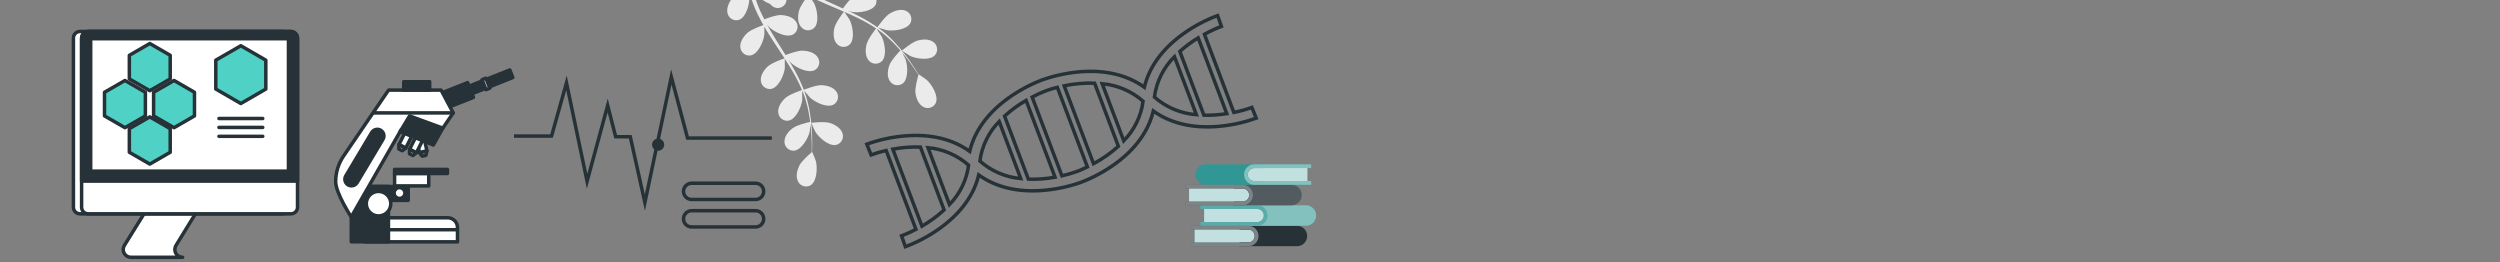 <svg width="715" height="75" viewBox="0 0 715 75" fill="none" xmlns="http://www.w3.org/2000/svg">
<rect x="0" y="0" width="715" height="75" fill="#808080" stroke="none"/>
<g clip-path="url(#clip0_8533_118270)">
<path d="M279.912 50.029C284.653 53.455 290.827 54.999 297.984 54.48C301.7 54.206 305.363 53.455 308.88 52.245L309.019 52.193L309.114 52.162L309.21 52.122L309.34 52.078C312.808 50.722 316.084 48.932 319.088 46.749C324.851 42.526 328.503 37.388 329.844 31.738C334.593 35.164 340.768 36.7 347.924 36.189C351.802 35.908 355.621 35.1 359.272 33.786L358.045 30.726C356.362 31.326 354.636 31.804 352.882 32.154L344.463 9.802C346.028 8.937 347.653 8.185 349.327 7.549L348.23 4.445C344.591 5.803 341.162 7.653 338.038 9.942C332.284 14.158 328.623 19.303 327.283 24.954C322.534 21.519 316.36 19.984 309.211 20.503C305.475 20.791 301.794 21.558 298.26 22.782L298.147 22.82L298.051 22.86L297.955 22.899L297.834 22.936C294.365 24.292 291.088 26.086 288.086 28.273C282.323 32.497 278.671 37.634 277.33 43.285C272.589 39.859 266.415 38.324 259.258 38.834C255.378 39.115 251.556 39.923 247.902 41.236L249.137 44.297C250.544 43.785 251.984 43.364 253.447 43.036L261.962 65.589C260.63 66.293 259.253 66.914 257.841 67.448L258.938 70.552C262.574 69.192 266 67.342 269.121 65.054C274.902 60.824 278.588 55.682 279.912 50.029ZM293.463 28.717L301.747 50.684C299.229 51.141 296.669 51.328 294.109 51.243L287.305 33.205C289.187 31.494 291.252 29.989 293.463 28.717ZM299.219 25.93C300.262 25.555 301.325 25.236 302.402 24.973L310.995 47.748C309.384 48.531 308.217 48.979 307.89 49.077C306.522 49.565 305.127 49.971 303.71 50.294L295.193 27.758C296.495 27.067 297.84 26.456 299.219 25.93ZM312.754 46.825L304.345 24.531C307.208 23.943 310.132 23.693 313.055 23.786L319.858 41.84C317.7 43.777 315.315 45.45 312.754 46.825ZM350.857 32.505C348.695 32.849 346.507 32.997 344.317 32.947L337.434 14.703C339.059 13.255 340.814 11.956 342.677 10.822L350.857 32.505ZM335.891 16.203L342.167 32.806C337.715 32.471 333.495 30.696 330.158 27.756C330.734 23.384 332.748 19.325 335.891 16.203ZM326.917 28.947C326.357 33.214 324.419 37.187 321.392 40.274L315.229 23.938C319.566 24.321 323.665 26.078 326.917 28.947ZM285.766 34.739L291.937 51.075C287.598 50.69 283.499 48.927 280.251 46.05C280.808 41.788 282.743 37.821 285.766 34.739ZM277.018 47.242C276.465 51.483 274.548 55.432 271.55 58.509L265.406 42.233C269.718 42.625 273.791 44.381 277.018 47.242ZM255.342 42.655C257.942 42.172 260.589 41.971 263.235 42.056L270.012 60.034C268.081 61.811 265.956 63.371 263.678 64.685L255.342 42.655Z" stroke="#263238" stroke-miterlimit="10"/>
<path d="M121.804 44.431L120.736 44.661L119.968 43.676L122.104 43.215L121.804 44.431Z" fill="white" stroke="#263238" stroke-linecap="round" stroke-linejoin="round"/>
<path d="M121.004 38.106L118.87 38.566L119.957 43.613L122.092 43.154L121.004 38.106Z" fill="white" stroke="#263238" stroke-linecap="round" stroke-linejoin="round"/>
<path d="M118.081 44.473L117.106 43.981L117.123 42.73L119.076 43.709L118.081 44.473Z" fill="white" stroke="#263238" stroke-linecap="round" stroke-linejoin="round"/>
<path d="M121.423 39.034L119.471 38.055L117.156 42.669L119.107 43.648L121.423 39.034Z" fill="white" stroke="#263238" stroke-linecap="round" stroke-linejoin="round"/>
<path d="M115.046 43.11L114.072 42.621L114.089 41.367L116.042 42.345L115.046 43.11Z" fill="white" stroke="#263238" stroke-linecap="round" stroke-linejoin="round"/>
<path d="M118.388 37.679L116.436 36.699L114.121 41.314L116.072 42.293L118.388 37.679Z" fill="white" stroke="#263238" stroke-linecap="round" stroke-linejoin="round"/>
<path d="M116.744 53.336H100.464V57.3H116.744V53.336Z" fill="#263238" stroke="#263238" stroke-linecap="round" stroke-linejoin="round"/>
<path d="M104.363 62.277H128.045C128.787 62.277 129.5 62.572 130.025 63.097C130.55 63.623 130.845 64.335 130.845 65.078V69.166H104.363V62.277Z" fill="white" stroke="#263238" stroke-linecap="round" stroke-linejoin="round"/>
<path d="M130.635 65.703H111.151" stroke="#263238" stroke-linecap="round" stroke-linejoin="round"/>
<path d="M111.096 53.336H100.464V69.148H111.096V53.336Z" fill="#263238" stroke="#263238" stroke-linecap="round" stroke-linejoin="round"/>
<path d="M146.664 22.173L126.006 30.388L125.148 28.214L145.803 20L146.664 22.173Z" fill="#263238" stroke="#263238" stroke-linecap="round" stroke-linejoin="round"/>
<path d="M138.946 22.367L137.88 22.789L139.009 25.642L140.075 25.221L138.946 22.367Z" fill="white" stroke="#263238" stroke-linecap="round" stroke-linejoin="round"/>
<path d="M133.731 23.626L124.745 27.184L126.419 31.411L135.404 27.853L133.731 23.626Z" fill="#263238" stroke="#263238" stroke-linecap="round" stroke-linejoin="round"/>
<path d="M129.612 32.293L126.646 36.643L114.781 37.035L100.446 62.047C100.446 62.047 96 55.228 96 51.966V51.866C96.015 49.274 96.807 46.746 98.273 44.609L111.123 25.77H126.15L129.612 32.293Z" fill="white" stroke="#263238" stroke-linecap="round" stroke-linejoin="round"/>
<path d="M129.612 32.293H106.973" stroke="#263238" stroke-linecap="round" stroke-linejoin="round"/>
<path d="M122.889 23.375H115.474V25.748H122.889V23.375Z" fill="#263238" stroke="#263238" stroke-linecap="round" stroke-linejoin="round"/>
<path d="M100.512 53.154C100.178 53.155 99.851 53.067 99.562 52.899C99.274 52.731 99.036 52.49 98.871 52.2C98.706 51.91 98.622 51.582 98.626 51.248C98.629 50.915 98.722 50.589 98.893 50.303L106.302 37.903C106.558 37.474 106.974 37.164 107.459 37.042C107.944 36.919 108.457 36.995 108.886 37.251C109.316 37.507 109.626 37.923 109.748 38.408C109.87 38.893 109.795 39.406 109.539 39.836L102.134 52.235C101.966 52.515 101.729 52.748 101.444 52.909C101.16 53.07 100.839 53.155 100.512 53.154Z" fill="#263238" stroke="#263238" stroke-linecap="round" stroke-linejoin="round"/>
<path d="M126.646 36.645L123.936 41.464L114.426 37.658L117.13 33.156L126.646 36.645Z" fill="#263238" stroke="#263238" stroke-linecap="round" stroke-linejoin="round"/>
<path d="M127.966 48.449H112.849V49.617H127.966V48.449Z" fill="#263238" stroke="#263238" stroke-linecap="round" stroke-linejoin="round"/>
<path d="M122.62 49.668H112.849V53.171H122.62V49.668Z" fill="white" stroke="#263238" stroke-linecap="round" stroke-linejoin="round"/>
<path d="M108.843 61.706C110.751 61.386 112.038 59.58 111.719 57.672C111.399 55.764 109.593 54.477 107.685 54.796C105.778 55.116 104.49 56.922 104.81 58.83C105.129 60.737 106.935 62.025 108.843 61.706Z" fill="white" stroke="#263238" stroke-linecap="round" stroke-linejoin="round"/>
<path d="M115.804 55.199C115.803 54.894 115.712 54.595 115.542 54.341C115.371 54.087 115.13 53.889 114.847 53.773C114.564 53.657 114.254 53.626 113.954 53.686C113.654 53.746 113.379 53.894 113.163 54.11C112.947 54.327 112.8 54.602 112.741 54.902C112.681 55.202 112.712 55.513 112.829 55.795C112.946 56.078 113.145 56.319 113.399 56.489C113.653 56.658 113.952 56.749 114.258 56.749C114.461 56.749 114.662 56.709 114.85 56.631C115.038 56.553 115.209 56.439 115.352 56.295C115.496 56.151 115.61 55.98 115.687 55.792C115.765 55.604 115.805 55.403 115.804 55.199Z" fill="white" stroke="#263238" stroke-linecap="round" stroke-linejoin="round"/>
<path d="M42.798 58.559L35.571 70.184C35.362 70.522 35.246 70.909 35.236 71.306C35.227 71.703 35.324 72.096 35.517 72.443C35.71 72.79 35.992 73.079 36.334 73.281C36.676 73.482 37.066 73.588 37.464 73.588H52.228C51.832 73.589 51.442 73.483 51.1 73.282C50.758 73.082 50.475 72.793 50.281 72.447C50.088 72.101 49.99 71.709 49.999 71.312C50.007 70.916 50.121 70.529 50.33 70.191L57.324 58.798L42.798 58.559Z" fill="white" stroke="#263238" stroke-linecap="round" stroke-linejoin="round"/>
<path d="M80.873 9H22.88C21.841 9 21 9.841 21 10.88V59.275C21 60.313 21.841 61.155 22.88 61.155H80.873C81.911 61.155 82.753 60.313 82.753 59.275V10.88C82.753 9.841 81.911 9 80.873 9Z" fill="white" stroke="#263238" stroke-linecap="round" stroke-linejoin="round"/>
<path d="M83.211 9H25.218C24.18 9 23.338 9.841 23.338 10.88V59.275C23.338 60.313 24.18 61.155 25.218 61.155H83.211C84.249 61.155 85.091 60.313 85.091 59.275V10.88C85.091 9.841 84.249 9 83.211 9Z" fill="white" stroke="#263238" stroke-linecap="round" stroke-linejoin="round"/>
<path d="M83.018 9H25.411C24.861 9 24.334 9.218 23.945 9.607C23.557 9.996 23.338 10.523 23.338 11.073V51.809H85.091V11.073C85.091 10.523 84.872 9.996 84.484 9.607C84.095 9.218 83.567 9 83.018 9Z" fill="#263238" stroke="#263238" stroke-linecap="round" stroke-linejoin="round"/>
<path d="M82.501 11.074H25.935V48.955H82.501V11.074Z" fill="white" stroke="#263238" stroke-linecap="round" stroke-linejoin="round"/>
<path d="M76.023 25.47V17.209L68.873 13.082L61.716 17.209V25.47L68.873 29.604L76.023 25.47Z" fill="#4FD1C5" stroke="#263238" stroke-linecap="round" stroke-linejoin="round"/>
<path d="M55.619 33.147V26.391L49.774 23.02L43.929 26.391V33.147L49.774 36.519L55.619 33.147Z" fill="#4FD1C5" stroke="#263238" stroke-linecap="round" stroke-linejoin="round"/>
<path d="M48.682 22.569V15.819L42.837 12.441L36.992 15.819V22.569L42.837 25.94L48.682 22.569Z" fill="#4FD1C5" stroke="#263238" stroke-linecap="round" stroke-linejoin="round"/>
<path d="M48.682 43.551V36.801L42.837 33.43L36.992 36.801V43.551L42.837 46.929L48.682 43.551Z" fill="#4FD1C5" stroke="#263238" stroke-linecap="round" stroke-linejoin="round"/>
<path d="M41.578 33.147V26.391L35.733 23.02L29.887 26.391V33.147L35.733 36.519L41.578 33.147Z" fill="#4FD1C5" stroke="#263238" stroke-linecap="round" stroke-linejoin="round"/>
<path d="M62.621 33.891H75.144" stroke="#263238" stroke-linecap="round" stroke-linejoin="round"/>
<path d="M62.621 36.445H75.144" stroke="#263238" stroke-linecap="round" stroke-linejoin="round"/>
<path d="M62.621 38.988H75.144" stroke="#263238" stroke-linecap="round" stroke-linejoin="round"/>
<path d="M341.667 69.961H362.637V65.013H341.667V69.961Z" fill="#319795"/>
<path opacity="0.7" d="M341.667 69.961H362.637V65.013H341.667V69.961Z" fill="white"/>
<path d="M340.585 70.418H357.014C357.79 70.418 358.533 70.11 359.082 69.561C359.63 69.013 359.938 68.269 359.938 67.494C359.938 66.719 359.63 65.975 359.082 65.427C358.533 64.878 357.79 64.57 357.014 64.57H340.585V65.641H357.014C357.505 65.641 357.977 65.837 358.324 66.184C358.672 66.531 358.867 67.003 358.867 67.494C358.867 67.986 358.672 68.457 358.324 68.804C357.977 69.152 357.505 69.347 357.014 69.347H340.585V70.418Z" fill="#263238"/>
<path d="M354.508 70.418H370.926C371.31 70.418 371.69 70.342 372.045 70.195C372.4 70.048 372.722 69.833 372.993 69.561C373.265 69.29 373.48 68.968 373.627 68.613C373.774 68.258 373.85 67.878 373.85 67.494C373.85 67.11 373.774 66.73 373.627 66.375C373.48 66.02 373.265 65.698 372.993 65.427C372.722 65.155 372.4 64.94 372.045 64.793C371.69 64.646 371.31 64.57 370.926 64.57H354.508V65.641H357.003C357.495 65.641 357.966 65.837 358.313 66.184C358.661 66.531 358.856 67.003 358.856 67.494C358.856 67.986 358.661 68.457 358.313 68.804C357.966 69.152 357.495 69.347 357.003 69.347H354.508V70.418Z" fill="#263238"/>
<g opacity="0.4">
<path d="M340.585 70.422H357.014C357.789 70.422 358.533 70.114 359.081 69.565C359.63 69.017 359.938 68.273 359.938 67.498C359.938 66.722 359.63 65.979 359.081 65.431C358.533 64.882 357.789 64.574 357.014 64.574H340.585V65.645H357.014C357.505 65.645 357.977 65.84 358.324 66.188C358.671 66.535 358.867 67.007 358.867 67.498C358.867 67.989 358.671 68.461 358.324 68.808C357.977 69.156 357.505 69.351 357.014 69.351H340.585V70.422Z" fill="white"/>
</g>
<path d="M344.376 64.106H365.346V59.157H344.376V64.106Z" fill="#319795"/>
<path opacity="0.7" d="M344.376 64.106H365.346V59.157H344.376V64.106Z" fill="white"/>
<path d="M357.239 64.561H373.668C374.414 64.516 375.115 64.188 375.627 63.644C376.14 63.099 376.425 62.38 376.425 61.632C376.425 60.885 376.14 60.165 375.627 59.621C375.115 59.077 374.414 58.748 373.668 58.703H357.239V59.774H359.734C360.203 59.81 360.64 60.021 360.96 60.365C361.279 60.71 361.456 61.163 361.456 61.632C361.456 62.102 361.279 62.554 360.96 62.899C360.64 63.244 360.203 63.455 359.734 63.49H357.239V64.561Z" fill="#319795"/>
<g opacity="0.4">
<path d="M357.239 64.565H373.668C374.414 64.52 375.115 64.192 375.627 63.648C376.14 63.103 376.425 62.384 376.425 61.636C376.425 60.889 376.14 60.169 375.627 59.625C375.115 59.08 374.414 58.752 373.668 58.707H357.239V59.778H359.734C360.203 59.814 360.64 60.025 360.96 60.369C361.279 60.714 361.456 61.166 361.456 61.636C361.456 62.106 361.279 62.558 360.96 62.903C360.64 63.248 360.203 63.459 359.734 63.494H357.239V64.565Z" fill="white"/>
</g>
<path d="M343.305 64.561H359.734C360.481 64.516 361.181 64.188 361.694 63.644C362.206 63.099 362.492 62.38 362.492 61.632C362.492 60.885 362.206 60.165 361.694 59.621C361.181 59.077 360.481 58.748 359.734 58.703H343.305V59.774H359.734C360.203 59.81 360.64 60.021 360.96 60.365C361.279 60.71 361.457 61.163 361.457 61.632C361.457 62.102 361.279 62.554 360.96 62.899C360.64 63.244 360.203 63.455 359.734 63.49H343.305V64.561Z" fill="#319795"/>
<g opacity="0.2">
<path d="M343.305 64.565H359.734C360.481 64.52 361.181 64.192 361.694 63.648C362.206 63.103 362.492 62.384 362.492 61.636C362.492 60.889 362.206 60.169 361.694 59.625C361.181 59.08 360.481 58.752 359.734 58.707H343.305V59.778H359.734C360.203 59.814 360.64 60.025 360.96 60.369C361.279 60.714 361.457 61.166 361.457 61.636C361.457 62.106 361.279 62.558 360.96 62.903C360.64 63.248 360.203 63.459 359.734 63.494H343.305V64.565Z" fill="white"/>
</g>
<path d="M340.071 58.254H361.041V53.306H340.071V58.254Z" fill="#319795"/>
<path opacity="0.7" d="M340.071 58.254H361.041V53.306H340.071V58.254Z" fill="white"/>
<path d="M352.934 58.707H369.352C370.127 58.707 370.871 58.399 371.419 57.851C371.968 57.302 372.276 56.559 372.276 55.783C372.276 55.008 371.968 54.264 371.419 53.716C370.871 53.167 370.127 52.859 369.352 52.859H352.934V53.93H355.429C355.92 53.93 356.392 54.126 356.739 54.473C357.087 54.821 357.282 55.292 357.282 55.783C357.282 56.275 357.087 56.746 356.739 57.093C356.392 57.441 355.92 57.636 355.429 57.636H352.934V58.707Z" fill="#263238"/>
<g opacity="0.2">
<path d="M352.934 58.707H369.352C370.127 58.707 370.871 58.399 371.419 57.851C371.968 57.302 372.276 56.559 372.276 55.783C372.276 55.008 371.968 54.264 371.419 53.716C370.871 53.167 370.127 52.859 369.352 52.859H352.934V53.93H355.429C355.92 53.93 356.392 54.126 356.739 54.473C357.087 54.821 357.282 55.292 357.282 55.783C357.282 56.275 357.087 56.746 356.739 57.093C356.392 57.441 355.92 57.636 355.429 57.636H352.934V58.707Z" fill="white"/>
</g>
<path d="M339 58.707H355.418C356.194 58.707 356.937 58.399 357.486 57.851C358.034 57.302 358.342 56.559 358.342 55.783C358.342 55.008 358.034 54.264 357.486 53.716C356.937 53.167 356.194 52.859 355.418 52.859H339V53.93H355.418C355.91 53.93 356.381 54.126 356.728 54.473C357.076 54.821 357.271 55.292 357.271 55.783C357.271 56.275 357.076 56.746 356.728 57.093C356.381 57.441 355.91 57.636 355.418 57.636H339V58.707Z" fill="#263238"/>
<g opacity="0.4">
<path d="M339 58.707H355.418C356.194 58.707 356.937 58.399 357.486 57.851C358.034 57.302 358.342 56.559 358.342 55.783C358.342 55.008 358.034 54.264 357.486 53.716C356.937 53.167 356.194 52.859 355.418 52.859H339V53.93H355.418C355.91 53.93 356.381 54.126 356.728 54.473C357.076 54.821 357.271 55.292 357.271 55.783C357.271 56.275 357.076 56.746 356.728 57.093C356.381 57.441 355.91 57.636 355.418 57.636H339V58.707Z" fill="white"/>
</g>
<path d="M373.925 47.457H352.955V52.405H373.925V47.457Z" fill="#319795"/>
<path opacity="0.7" d="M373.925 47.457H352.955V52.405H373.925V47.457Z" fill="white"/>
<path d="M374.996 52.858H358.567C357.821 52.813 357.12 52.485 356.607 51.941C356.095 51.396 355.81 50.677 355.81 49.929C355.81 49.181 356.095 48.462 356.607 47.918C357.12 47.373 357.821 47.045 358.567 47H374.996V48.071H358.567C358.098 48.107 357.661 48.318 357.341 48.662C357.022 49.007 356.845 49.459 356.845 49.929C356.845 50.399 357.022 50.851 357.341 51.196C357.661 51.541 358.098 51.752 358.567 51.787H374.996V52.858Z" fill="#319795"/>
<path d="M361.062 52.858H344.634C343.887 52.813 343.186 52.485 342.674 51.941C342.162 51.396 341.876 50.677 341.876 49.929C341.876 49.181 342.162 48.462 342.674 47.918C343.186 47.373 343.887 47.045 344.634 47H361.062V48.071H358.567C358.099 48.107 357.661 48.318 357.341 48.662C357.022 49.007 356.845 49.459 356.845 49.929C356.845 50.399 357.022 50.851 357.341 51.196C357.661 51.541 358.099 51.752 358.567 51.787H361.062V52.858Z" fill="#319795"/>
<g opacity="0.4">
<path d="M374.996 52.858H358.567C357.821 52.813 357.12 52.485 356.607 51.941C356.095 51.396 355.81 50.677 355.81 49.929C355.81 49.181 356.095 48.462 356.607 47.918C357.12 47.373 357.821 47.045 358.567 47H374.996V48.071H358.567C358.098 48.107 357.661 48.318 357.341 48.662C357.022 49.007 356.845 49.459 356.845 49.929C356.845 50.399 357.022 50.851 357.341 51.196C357.661 51.541 358.098 51.752 358.567 51.787H374.996V52.858Z" fill="white"/>
</g>
<path d="M232.03 35.118C231.992 35.128 233.08 37.517 233.165 37.648C234.163 39.308 237.049 41.926 239.176 41.43C239.524 41.338 239.849 41.174 240.129 40.948C240.409 40.722 240.639 40.44 240.803 40.119C240.967 39.799 241.061 39.447 241.081 39.088C241.1 38.728 241.044 38.369 240.915 38.033C240.417 36.59 238.795 35.633 237.421 35.185C235.812 34.667 232.033 35.117 232.03 35.118Z" fill="#EBEBEB"/>
<path d="M262.466 11.579C260.83 12.029 257.924 14.488 257.924 14.488C257.924 14.488 260.14 15.908 260.275 15.982C262.023 16.815 265.886 17.392 267.373 15.815C267.612 15.546 267.792 15.23 267.902 14.888C268.011 14.545 268.047 14.183 268.007 13.826C267.967 13.468 267.853 13.123 267.671 12.813C267.489 12.503 267.244 12.234 266.951 12.025C265.738 11.095 263.857 11.195 262.466 11.579Z" fill="#EBEBEB"/>
<path d="M254.518 3.837C253.118 4.665 251.098 7.566 250.934 7.796C249.279 6.641 247.548 5.597 245.755 4.67C244.714 4.127 243.643 3.591 242.549 3.105C243.075 3.262 243.548 3.401 243.615 3.413C245.518 3.741 249.401 3.292 250.419 1.381C250.579 1.059 250.669 0.706 250.683 0.346C250.698 -0.013 250.637 -0.372 250.504 -0.706C250.371 -1.041 250.169 -1.344 249.912 -1.595C249.654 -1.846 249.347 -2.041 249.009 -2.165C247.594 -2.744 245.793 -2.165 244.562 -1.415C243.331 -0.665 241.528 1.756 241.072 2.425L239.828 1.852C237.833 0.948 235.837 0.056 233.918 -0.882C233.24 -1.215 232.582 -1.561 231.92 -1.91C232.389 -1.77 232.788 -1.657 232.847 -1.644C234.746 -1.315 238.63 -1.764 239.651 -3.675C239.811 -3.998 239.901 -4.35 239.916 -4.71C239.93 -5.07 239.869 -5.428 239.736 -5.763C239.603 -6.097 239.402 -6.4 239.144 -6.651C238.886 -6.903 238.579 -7.097 238.241 -7.222C236.826 -7.8 235.025 -7.221 233.794 -6.471C232.563 -5.721 230.916 -3.516 230.384 -2.748C229.719 -3.124 229.054 -3.501 228.429 -3.895C228.001 -4.19 227.58 -4.414 227.17 -4.718L225.952 -5.587C225.196 -6.165 224.417 -6.758 223.691 -7.344C223.189 -7.745 222.712 -8.141 222.235 -8.536C222.907 -8.197 224.238 -7.57 224.357 -7.527C226.185 -6.903 230.094 -6.768 231.388 -8.506C231.595 -8.8 231.738 -9.135 231.808 -9.488C231.877 -9.841 231.871 -10.205 231.791 -10.556C231.71 -10.906 231.557 -11.236 231.34 -11.524C231.124 -11.811 230.849 -12.05 230.534 -12.224C229.224 -13.01 227.366 -12.694 226.025 -12.153C224.565 -11.563 222.196 -9.109 221.907 -8.804C221.116 -9.458 220.356 -10.104 219.646 -10.722C217.694 -12.421 216.057 -13.949 214.786 -15.174L213.798 -14.143C215.115 -12.929 216.802 -11.422 218.813 -9.746C219.612 -9.077 220.478 -8.378 221.375 -7.669C220.842 -6.716 220.366 -5.733 219.949 -4.724C218.331 -4.958 215.24 -4.266 214.841 -4.174C214.543 -5.156 214.263 -6.115 214.012 -7.021C213.399 -9.244 212.916 -11.209 212.557 -12.836L211.407 -11.632C211.77 -10.183 212.235 -8.515 212.789 -6.671C213.087 -5.673 213.426 -4.608 213.785 -3.524C213.43 -3.338 210.395 -1.763 209.406 -0.511C208.511 0.622 207.704 2.327 208.071 3.795C208.15 4.146 208.302 4.477 208.517 4.766C208.732 5.055 209.005 5.295 209.319 5.471C209.633 5.648 209.981 5.756 210.339 5.789C210.698 5.822 211.06 5.779 211.401 5.663C213.43 4.906 214.401 1.122 214.315 -0.81C214.311 -0.926 214.119 -2.156 213.982 -2.93C214.133 -2.489 214.269 -2.057 214.427 -1.602C214.736 -0.703 215.068 0.191 215.424 1.147C215.612 1.607 215.799 2.067 215.992 2.533C216.185 2.999 216.42 3.471 216.634 3.944C217.153 5.02 217.735 6.109 218.344 7.178C217.555 7.448 214.771 8.45 213.709 9.443C212.647 10.436 211.583 11.985 211.737 13.498C211.761 13.857 211.861 14.206 212.029 14.523C212.197 14.841 212.43 15.119 212.713 15.341C212.996 15.562 213.322 15.722 213.671 15.809C214.019 15.896 214.382 15.909 214.736 15.847C216.857 15.409 218.39 11.813 218.601 9.892C218.614 9.768 218.622 8.371 218.588 7.607C218.961 8.246 219.312 8.894 219.723 9.526C220.866 11.363 222.083 13.189 223.287 15.014C223.656 15.573 224.013 16.135 224.379 16.695C224.097 16.789 220.759 17.91 219.573 19.018C218.513 20.003 217.444 21.561 217.597 23.074C217.622 23.433 217.722 23.781 217.891 24.099C218.059 24.416 218.292 24.694 218.575 24.915C218.858 25.137 219.184 25.296 219.532 25.384C219.88 25.471 220.243 25.485 220.597 25.423C222.722 24.984 224.254 21.389 224.461 19.468C224.477 19.323 224.465 17.312 224.437 16.801C225.237 18.036 226.025 19.274 226.748 20.528C227.737 22.212 228.615 23.96 229.376 25.759C229.243 25.793 225.76 26.957 224.54 28.091C223.484 29.074 222.411 30.633 222.568 32.145C222.592 32.504 222.692 32.854 222.86 33.171C223.029 33.489 223.262 33.768 223.545 33.99C223.827 34.211 224.154 34.371 224.502 34.459C224.851 34.547 225.214 34.56 225.568 34.498C227.699 34.05 229.243 30.468 229.445 28.528C229.462 28.403 229.452 26.87 229.432 26.143L229.553 26.113C230.271 27.944 230.824 29.836 231.204 31.766C231.425 32.828 231.581 33.85 231.708 34.856C231.042 35.022 227.976 35.717 226.765 36.615C225.555 37.513 224.371 38.902 224.36 40.432C224.344 40.792 224.405 41.151 224.538 41.485C224.671 41.82 224.873 42.123 225.13 42.374C225.388 42.625 225.696 42.819 226.034 42.943C226.372 43.067 226.732 43.118 227.091 43.093C229.248 42.892 231.166 39.489 231.586 37.599C231.609 37.497 231.723 36.428 231.797 35.645C231.846 36.099 231.905 36.563 231.946 36.999C232.101 38.628 232.14 40.134 232.167 41.466C232.176 42.223 232.167 42.909 232.153 43.547C231.568 44.036 229.243 46.036 228.6 47.371C227.957 48.706 227.526 50.502 228.22 51.864C228.374 52.188 228.594 52.477 228.866 52.712C229.139 52.946 229.458 53.121 229.802 53.224C230.146 53.327 230.508 53.357 230.864 53.312C231.221 53.266 231.564 53.147 231.871 52.96C233.693 51.789 233.817 47.883 233.325 46.012C233.284 45.849 232.318 43.402 232.277 43.432L232.244 43.461C232.267 42.844 232.29 42.183 232.298 41.457C232.302 40.126 232.294 38.616 232.173 36.974C232.064 35.208 231.85 33.449 231.535 31.707C231.194 29.751 230.679 27.83 229.994 25.966C229.99 25.943 229.985 25.921 229.977 25.898C230.368 26.4 231.509 27.762 231.608 27.854C233.008 29.192 236.498 30.948 238.403 29.917C238.714 29.735 238.984 29.491 239.194 29.199C239.405 28.907 239.551 28.574 239.625 28.222C239.699 27.87 239.698 27.506 239.622 27.154C239.546 26.802 239.397 26.47 239.185 26.18C238.322 24.916 236.506 24.438 235.062 24.353C233.434 24.274 230.144 25.583 229.887 25.684C229.151 23.803 228.29 21.973 227.311 20.206C226.743 19.174 226.139 18.156 225.522 17.136C225.873 17.559 226.188 17.934 226.24 17.982C227.639 19.316 231.13 21.076 233.034 20.041C233.346 19.86 233.616 19.616 233.826 19.325C234.037 19.034 234.185 18.701 234.258 18.349C234.332 17.996 234.331 17.633 234.255 17.281C234.179 16.929 234.029 16.598 233.817 16.307C232.958 15.043 231.142 14.565 229.694 14.481C228.246 14.397 225.405 15.465 224.658 15.74C224.416 15.351 224.183 14.963 223.937 14.574C222.774 12.723 221.601 10.878 220.508 9.033C220.124 8.381 219.779 7.724 219.407 7.073C219.722 7.448 219.981 7.761 220.032 7.805C221.431 9.139 224.922 10.899 226.826 9.864C227.138 9.684 227.408 9.44 227.619 9.148C227.83 8.857 227.977 8.524 228.051 8.172C228.125 7.82 228.125 7.456 228.049 7.104C227.974 6.752 227.825 6.42 227.612 6.13C226.75 4.866 224.934 4.388 223.486 4.304C222.038 4.22 219.474 5.187 218.59 5.529C218.243 4.848 217.896 4.167 217.59 3.492C217.394 3.026 217.168 2.592 216.997 2.116C216.826 1.641 216.634 1.178 216.459 0.72C216.148 -0.184 215.825 -1.108 215.543 -1.994C215.344 -2.611 215.165 -3.198 214.985 -3.792C215.36 -3.142 216.122 -1.881 216.198 -1.784C217.283 -0.471 218.686 0.541 220.274 1.156C220.388 1.308 220.516 1.448 220.656 1.575C220.916 1.825 221.225 2.017 221.564 2.14C221.903 2.263 222.264 2.312 222.623 2.286C222.983 2.26 223.332 2.158 223.65 1.988C223.967 1.818 224.245 1.582 224.466 1.297C225.741 -0.453 224.462 -4.149 223.323 -5.713C223.256 -5.805 222.419 -6.725 221.878 -7.297C222.248 -7.008 222.6 -6.726 222.983 -6.432C223.735 -5.852 224.506 -5.293 225.329 -4.687L226.567 -3.835C226.975 -3.535 227.443 -3.29 227.882 -3.014C228.917 -2.393 229.994 -1.818 231.091 -1.257C230.584 -0.599 228.814 1.773 228.476 3.184C228.137 4.596 228.093 6.476 229.067 7.655C229.285 7.942 229.561 8.179 229.877 8.352C230.193 8.524 230.542 8.628 230.901 8.657C231.26 8.686 231.62 8.638 231.96 8.518C232.299 8.397 232.609 8.207 232.869 7.958C234.399 6.422 233.694 2.578 232.806 0.859C232.75 0.748 231.973 -0.412 231.527 -1.04C232.193 -0.708 232.851 -0.374 233.536 -0.063C235.502 0.84 237.52 1.69 239.532 2.549C240.145 2.798 240.759 3.082 241.371 3.347C241.189 3.582 239.023 6.346 238.645 7.936C238.304 9.34 238.261 11.224 239.236 12.407C239.455 12.693 239.732 12.929 240.048 13.101C240.365 13.273 240.714 13.376 241.072 13.404C241.431 13.432 241.792 13.385 242.131 13.264C242.47 13.144 242.781 12.953 243.041 12.705C244.567 11.17 243.862 7.326 242.974 5.607C242.91 5.479 241.789 3.809 241.484 3.395C242.838 3.985 244.192 4.579 245.464 5.213C247.225 6.074 248.927 7.049 250.56 8.131C250.474 8.237 248.203 11.133 247.81 12.742C247.474 14.149 247.432 16.053 248.402 17.213C248.621 17.499 248.897 17.735 249.214 17.907C249.53 18.079 249.879 18.182 250.238 18.21C250.597 18.238 250.957 18.191 251.297 18.07C251.636 17.95 251.946 17.759 252.207 17.511C253.736 15.975 253.032 12.132 252.143 10.412C252.084 10.303 251.235 9.032 250.815 8.429L250.902 8.343C252.511 9.475 254.015 10.75 255.396 12.151C256.169 12.91 256.864 13.681 257.519 14.434C257.039 14.928 254.877 17.209 254.367 18.627C253.858 20.045 253.627 21.855 254.462 23.137C254.649 23.445 254.898 23.711 255.193 23.916C255.489 24.122 255.824 24.262 256.177 24.33C256.531 24.397 256.895 24.39 257.245 24.307C257.595 24.225 257.924 24.07 258.211 23.852C259.882 22.497 259.621 18.595 258.928 16.787C258.903 16.688 258.39 15.715 258.025 15.043C258.317 15.392 258.628 15.748 258.897 16.087C259.928 17.364 260.791 18.596 261.544 19.694C261.97 20.319 262.339 20.894 262.679 21.42C262.46 22.15 261.626 25.1 261.82 26.567C262.014 28.034 262.654 29.771 263.984 30.524C264.291 30.712 264.634 30.834 264.992 30.881C265.349 30.927 265.712 30.898 266.057 30.795C266.402 30.692 266.722 30.517 266.995 30.282C267.268 30.047 267.489 29.758 267.642 29.432C268.513 27.449 266.465 24.099 265.022 22.831C264.895 22.723 262.74 21.212 262.729 21.25L262.716 21.294C262.395 20.767 262.042 20.204 261.657 19.597C260.923 18.482 260.086 17.224 259.082 15.924C258.018 14.508 256.874 13.154 255.655 11.869C254.291 10.426 252.8 9.108 251.201 7.931L251.142 7.889C251.744 8.092 253.446 8.599 253.582 8.625C255.481 8.954 259.365 8.509 260.382 6.595C260.542 6.272 260.633 5.92 260.649 5.56C260.664 5.201 260.603 4.842 260.471 4.507C260.338 4.172 260.136 3.869 259.879 3.618C259.621 3.366 259.313 3.172 258.976 3.047C257.544 2.485 255.76 3.096 254.518 3.837Z" fill="#EBEBEB"/>
<path d="M147 38.916H157.739L162.014 23.711L167.905 51.839L173.796 30.173L176.078 39.104H180.258L184.438 57.922L191.997 22L196.643 39.486H220.739" stroke="#263238" stroke-miterlimit="10"/>
<path d="M216.093 57.048H197.802C197.187 57.048 196.596 56.804 196.161 56.368C195.726 55.933 195.481 55.343 195.481 54.727C195.481 54.111 195.725 53.52 196.161 53.084C196.596 52.649 197.186 52.403 197.802 52.402H216.093C216.709 52.403 217.3 52.649 217.735 53.084C218.17 53.52 218.415 54.111 218.415 54.727C218.415 55.343 218.17 55.933 217.735 56.368C217.299 56.804 216.709 57.048 216.093 57.048Z" stroke="#263238" stroke-miterlimit="10"/>
<path d="M216.093 64.908H197.802C197.497 64.908 197.195 64.847 196.913 64.731C196.631 64.614 196.375 64.442 196.16 64.227C195.944 64.011 195.773 63.754 195.657 63.472C195.54 63.19 195.48 62.888 195.481 62.583C195.481 62.278 195.541 61.976 195.658 61.695C195.774 61.413 195.945 61.157 196.161 60.942C196.376 60.726 196.632 60.555 196.914 60.438C197.195 60.322 197.497 60.262 197.802 60.262H216.093C216.398 60.262 216.7 60.322 216.982 60.438C217.263 60.555 217.519 60.726 217.735 60.942C217.95 61.157 218.121 61.413 218.238 61.695C218.355 61.976 218.415 62.278 218.415 62.583C218.415 62.888 218.355 63.19 218.239 63.472C218.123 63.754 217.952 64.011 217.736 64.227C217.52 64.442 217.264 64.614 216.983 64.731C216.701 64.847 216.399 64.908 216.093 64.908Z" stroke="#263238" stroke-miterlimit="10"/>
<path d="M189.965 41.369C189.965 41.024 189.863 40.686 189.671 40.4C189.479 40.113 189.207 39.889 188.888 39.757C188.569 39.626 188.218 39.591 187.88 39.659C187.542 39.726 187.231 39.893 186.987 40.137C186.743 40.381 186.578 40.692 186.511 41.031C186.444 41.369 186.479 41.72 186.612 42.038C186.744 42.357 186.968 42.629 187.255 42.82C187.543 43.011 187.88 43.113 188.225 43.112C188.454 43.112 188.68 43.067 188.892 42.979C189.103 42.892 189.295 42.763 189.457 42.601C189.618 42.439 189.746 42.247 189.834 42.035C189.921 41.824 189.965 41.597 189.965 41.369Z" fill="#263238"/>
</g>
<defs>
<clipPath id="clip0_8533_118270">
<rect width="715" height="75" rx="20" fill="white"/>
</clipPath>
</defs>
</svg>
